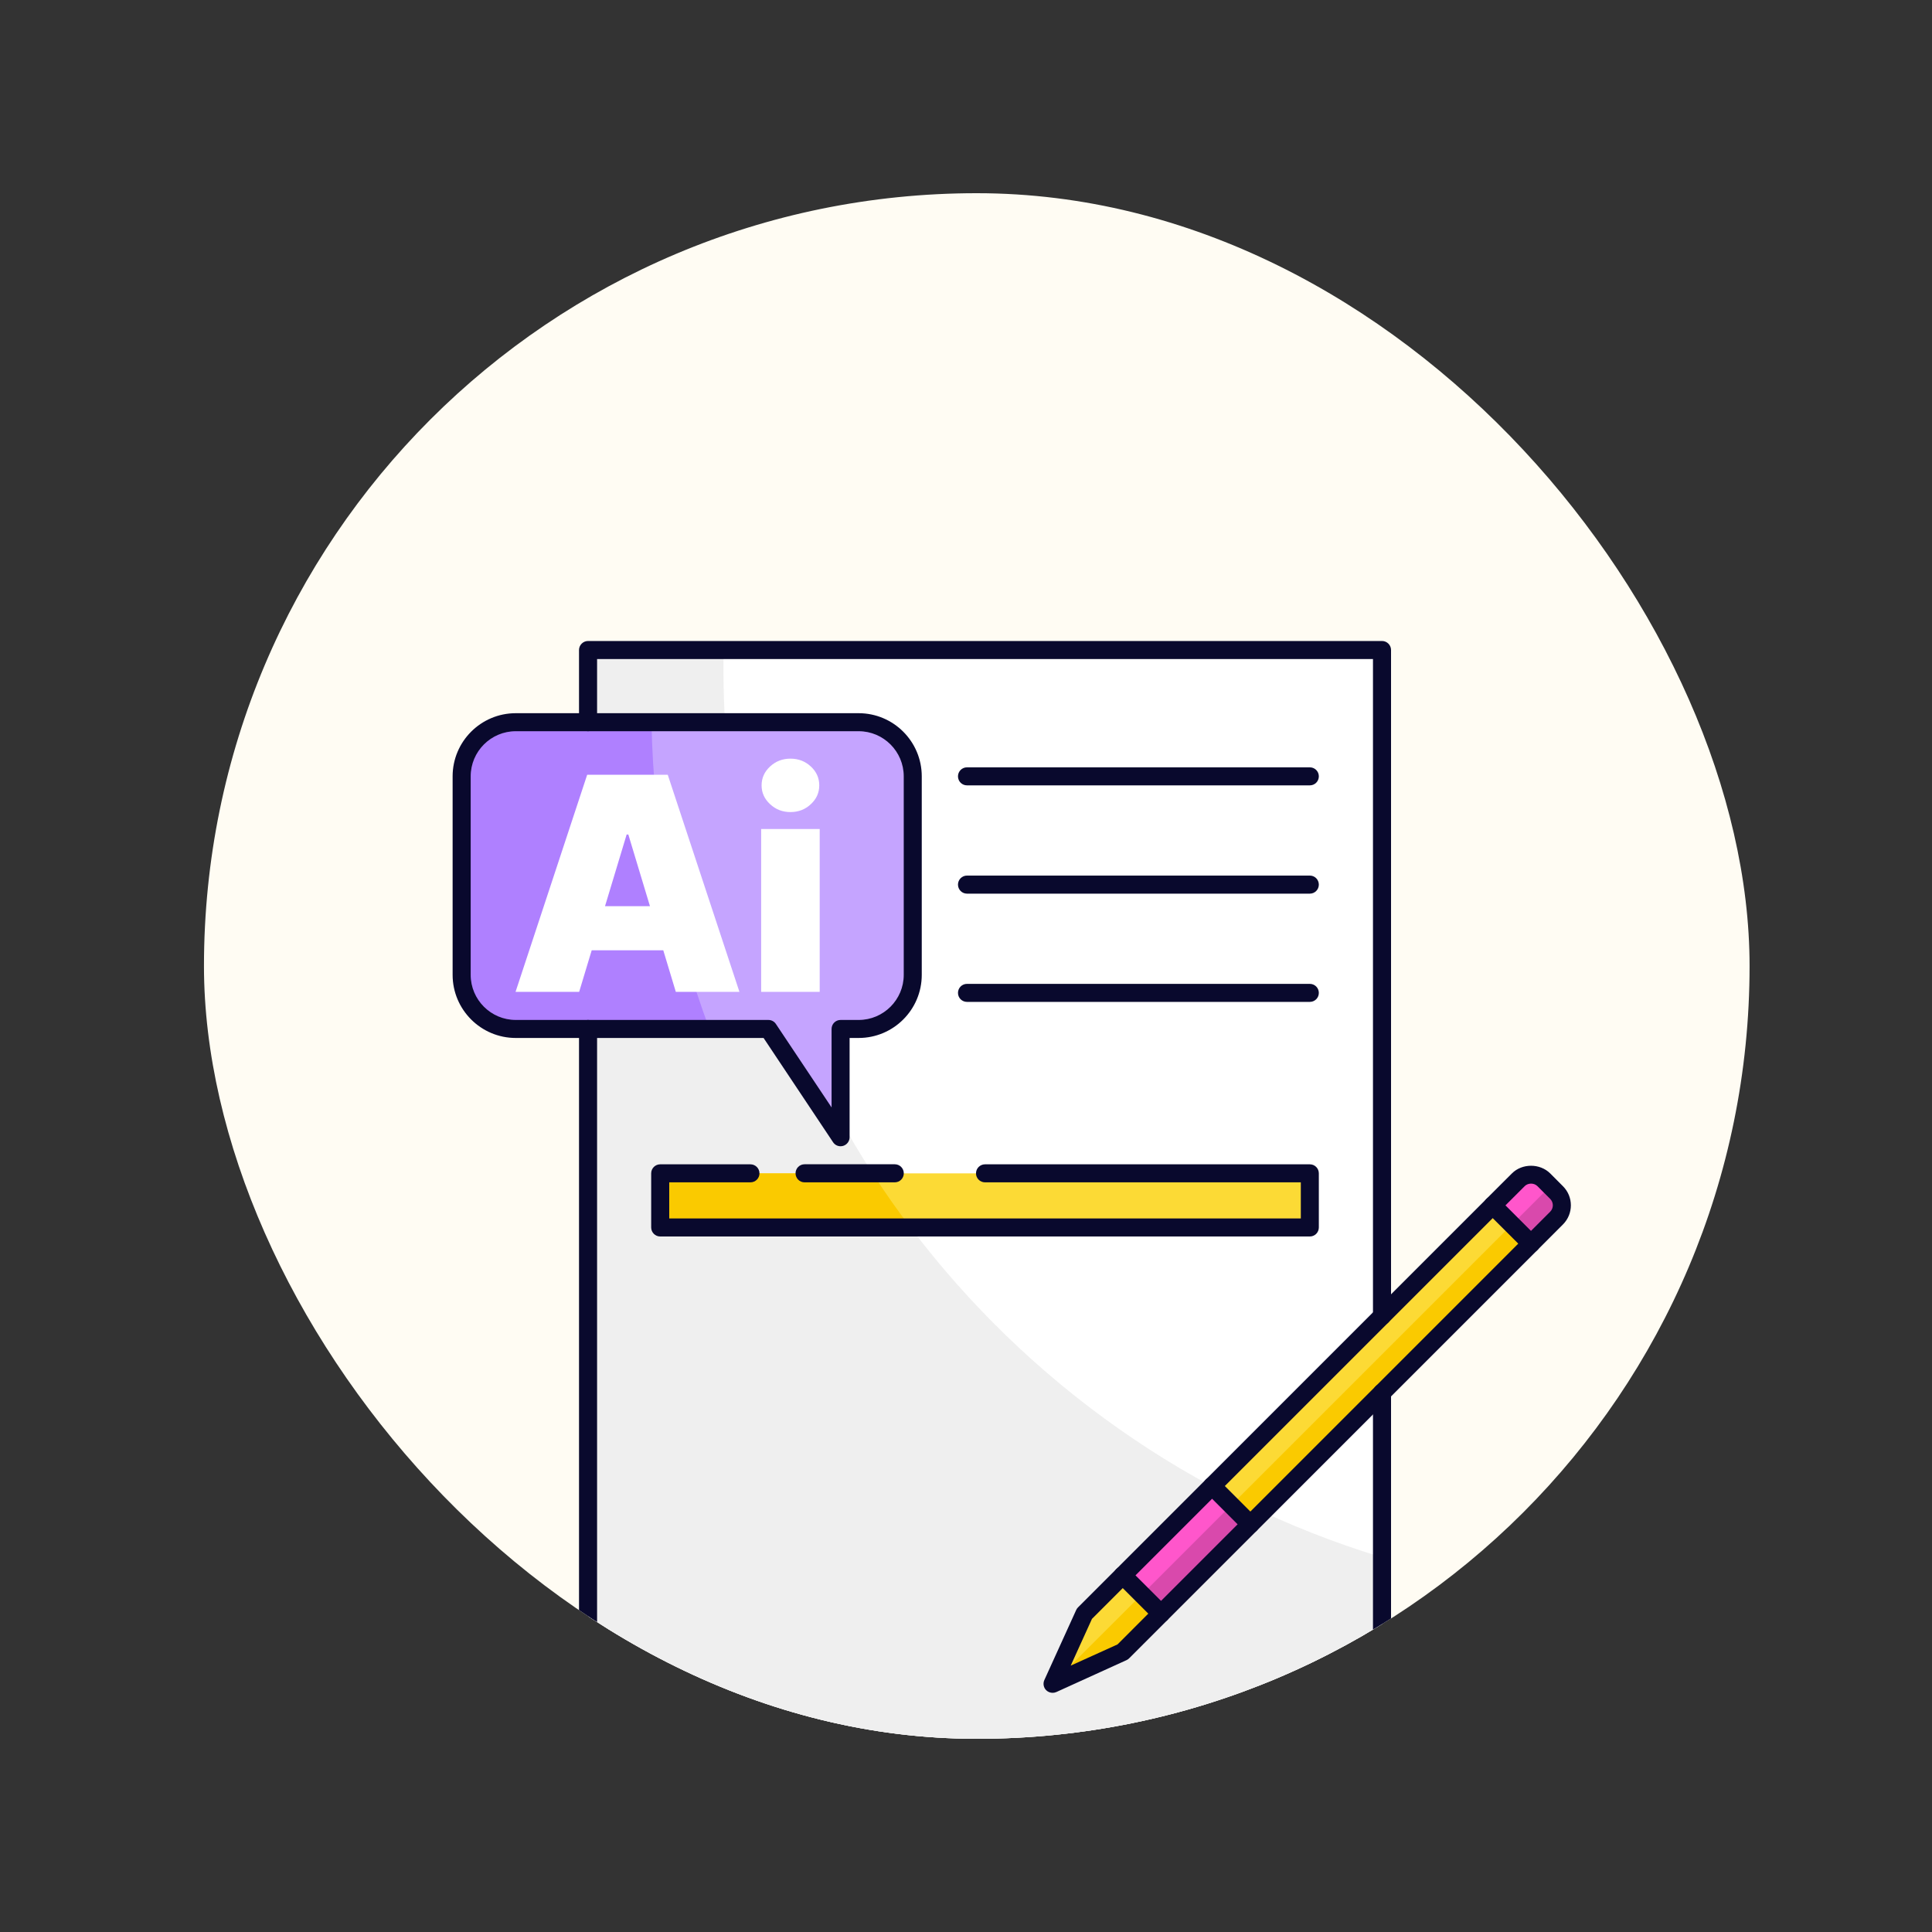 <svg width="40" height="40" viewBox="0 0 40 40" fill="none" xmlns="http://www.w3.org/2000/svg">
<rect x="0" y="0" width="40" height="40" fill="#333333" stroke="none"/>
<g clip-path="url(#clip0_2522_5656)">
<rect x="4.223" y="4" width="32" height="32" rx="16" fill="#FFFCF3"/>
<g clip-path="url(#clip1_2522_5656)">
<path d="M28.614 13.459H12.176V36.248H28.614V13.459Z" fill="white"/>
<path d="M28.614 32.243V36.248H12.176V13.459H14.985C14.978 13.582 14.978 13.709 14.978 13.833C14.978 17.688 16.113 21.282 18.067 24.293C18.314 24.678 18.575 25.052 18.852 25.414C21.273 28.619 24.676 31.048 28.614 32.243Z" fill="#EFEFEF"/>
<path d="M21.793 34.861L22.453 33.408L30.906 24.955L31.698 25.747L23.245 34.201L21.793 34.861Z" fill="#FCDA35"/>
<path d="M25.097 30.766L23.248 32.615L24.041 33.408L25.89 31.558L25.097 30.766Z" fill="#FF56CB"/>
<path d="M30.906 24.956L31.434 24.427C31.58 24.282 31.817 24.282 31.963 24.427L32.227 24.692C32.372 24.837 32.372 25.074 32.227 25.22L31.699 25.748L30.906 24.956Z" fill="#FF56CB"/>
<path d="M20.395 24.293H27.119V25.414H13.67V24.293H15.538H20.395Z" fill="#FCDA35"/>
<path d="M18.852 25.414H13.67V24.293H18.067C18.314 24.678 18.575 25.051 18.852 25.414Z" fill="#FACA00"/>
<path d="M32.227 25.22L31.701 25.747L31.305 25.351L32.097 24.559L32.227 24.689C32.373 24.835 32.373 25.074 32.227 25.22Z" fill="#D949AC"/>
<path d="M31.303 25.351L25.49 31.164L25.886 31.56L31.699 25.747L31.303 25.351Z" fill="#FACA00"/>
<path d="M25.492 31.163L23.643 33.012L24.039 33.408L25.888 31.558L25.492 31.163Z" fill="#D949AC"/>
<path d="M24.035 33.408L23.242 34.2L21.793 34.861L21.797 34.853L23.639 33.012L24.035 33.408Z" fill="#FACA00"/>
<path d="M15.91 21.304H10.679C10.06 21.304 9.559 20.803 9.559 20.184V16.073C9.559 15.454 10.06 14.953 10.679 14.953H17.779C18.397 14.953 18.899 15.454 18.899 16.073V20.185C18.899 20.803 18.397 21.305 17.779 21.305H17.404V23.546L15.91 21.304Z" fill="#C5A4FF"/>
<path d="M14.688 21.304H10.679C10.059 21.304 9.559 20.804 9.559 20.183V16.074C9.559 15.454 10.059 14.953 10.679 14.953H13.489C13.526 17.183 13.948 19.32 14.688 21.304Z" fill="#AF80FF"/>
<path d="M17.403 23.732C17.342 23.732 17.283 23.702 17.248 23.649L15.809 21.49H10.678C9.957 21.49 9.371 20.904 9.371 20.183V16.073C9.371 15.352 9.957 14.766 10.678 14.766H17.778C18.498 14.766 19.084 15.352 19.084 16.073V20.184C19.084 20.904 18.498 21.49 17.778 21.49H17.59V23.545C17.59 23.627 17.536 23.7 17.457 23.724C17.44 23.729 17.421 23.732 17.403 23.732ZM10.678 15.139C10.164 15.139 9.745 15.558 9.745 16.073V20.184C9.745 20.698 10.164 21.117 10.678 21.117H15.909C15.971 21.117 16.03 21.148 16.064 21.2L17.217 22.928V21.303C17.217 21.2 17.3 21.117 17.403 21.117H17.778C18.292 21.117 18.711 20.698 18.711 20.183V16.073C18.711 15.558 18.292 15.139 17.778 15.139H10.678Z" fill="#09092D"/>
<path d="M28.613 27.435C28.51 27.435 28.426 27.351 28.426 27.248V13.645H12.362V14.953C12.362 15.056 12.278 15.139 12.175 15.139C12.072 15.139 11.988 15.056 11.988 14.953V13.458C11.988 13.355 12.072 13.271 12.175 13.271H28.613C28.716 13.271 28.8 13.355 28.8 13.458V27.248C28.8 27.351 28.716 27.435 28.613 27.435ZM28.613 36.434H12.175C12.072 36.434 11.988 36.351 11.988 36.248V21.304C11.988 21.201 12.072 21.117 12.175 21.117C12.278 21.117 12.362 21.201 12.362 21.304V36.061H28.426V28.833C28.426 28.73 28.51 28.646 28.613 28.646C28.716 28.646 28.8 28.73 28.8 28.833V36.248C28.8 36.351 28.716 36.434 28.613 36.434Z" fill="#09092D"/>
<path d="M21.793 35.048C21.744 35.048 21.696 35.029 21.66 34.994C21.605 34.939 21.59 34.855 21.622 34.784L22.282 33.332C22.291 33.312 22.304 33.293 22.32 33.278L30.773 24.824C30.846 24.751 30.965 24.751 31.037 24.824L31.83 25.617C31.865 25.652 31.885 25.7 31.885 25.749C31.885 25.799 31.865 25.846 31.83 25.881L23.377 34.334C23.361 34.35 23.342 34.363 23.322 34.372L21.87 35.032C21.845 35.043 21.819 35.048 21.793 35.048ZM22.608 33.517L22.168 34.485L23.137 34.046L31.434 25.748L30.905 25.22L22.608 33.517Z" fill="#09092D"/>
<path d="M24.038 33.595C23.99 33.595 23.942 33.576 23.906 33.54L23.113 32.748C23.04 32.675 23.04 32.556 23.113 32.484C23.186 32.411 23.305 32.411 23.377 32.484L24.17 33.276C24.243 33.349 24.243 33.467 24.17 33.54C24.134 33.576 24.086 33.595 24.038 33.595ZM25.887 31.745C25.839 31.745 25.792 31.727 25.755 31.691L24.963 30.898C24.89 30.826 24.89 30.707 24.963 30.634C25.035 30.561 25.154 30.561 25.227 30.634L26.019 31.427C26.092 31.5 26.092 31.618 26.019 31.691C25.983 31.727 25.935 31.745 25.887 31.745ZM31.699 25.934C31.651 25.934 31.604 25.916 31.567 25.879C31.494 25.806 31.494 25.688 31.567 25.615L32.095 25.087C32.168 25.014 32.168 24.895 32.095 24.822L31.831 24.558C31.761 24.488 31.637 24.488 31.567 24.558L31.038 25.087C30.965 25.159 30.847 25.159 30.774 25.087C30.701 25.014 30.701 24.895 30.774 24.822L31.303 24.294C31.513 24.083 31.883 24.083 32.095 24.294L32.359 24.559C32.578 24.777 32.578 25.132 32.359 25.351L31.831 25.88C31.795 25.916 31.747 25.934 31.699 25.934ZM27.119 16.26H20.02C19.917 16.26 19.834 16.177 19.834 16.073C19.834 15.97 19.917 15.887 20.02 15.887H27.119C27.222 15.887 27.305 15.97 27.305 16.073C27.305 16.177 27.222 16.26 27.119 16.26ZM27.119 18.502H20.02C19.917 18.502 19.834 18.418 19.834 18.315C19.834 18.212 19.917 18.128 20.02 18.128H27.119C27.222 18.128 27.305 18.212 27.305 18.315C27.305 18.418 27.222 18.502 27.119 18.502ZM27.119 20.743H20.02C19.917 20.743 19.834 20.66 19.834 20.557C19.834 20.453 19.917 20.37 20.02 20.37H27.119C27.222 20.37 27.305 20.453 27.305 20.557C27.305 20.66 27.222 20.743 27.119 20.743ZM27.119 25.6H13.669C13.566 25.6 13.482 25.517 13.482 25.413V24.293C13.482 24.189 13.566 24.106 13.669 24.106H15.537C15.64 24.106 15.724 24.189 15.724 24.293C15.724 24.396 15.64 24.479 15.537 24.479H13.856V25.227H26.932V24.479H20.394C20.291 24.479 20.207 24.396 20.207 24.293C20.207 24.189 20.291 24.106 20.394 24.106H27.119C27.222 24.106 27.305 24.189 27.305 24.293V25.413C27.305 25.517 27.222 25.6 27.119 25.6Z" fill="#09092D"/>
<path d="M18.526 24.479H16.657C16.554 24.479 16.471 24.395 16.471 24.292C16.471 24.189 16.554 24.105 16.657 24.105H18.526C18.629 24.105 18.712 24.189 18.712 24.292C18.712 24.395 18.629 24.479 18.526 24.479Z" fill="#09092D"/>
<path d="M11.991 20.535H10.674L12.157 16.04H13.825L15.309 20.535H13.992L13.009 17.278H12.974L11.991 20.535ZM11.745 18.762H14.22V19.675H11.745V18.762ZM15.759 20.535V17.164H16.971V20.535H15.759ZM16.365 16.813C16.201 16.813 16.061 16.759 15.944 16.65C15.827 16.542 15.768 16.412 15.768 16.26C15.768 16.108 15.827 15.977 15.944 15.869C16.061 15.761 16.201 15.707 16.365 15.707C16.531 15.707 16.671 15.761 16.787 15.869C16.904 15.977 16.962 16.108 16.962 16.26C16.962 16.412 16.904 16.542 16.787 16.65C16.671 16.759 16.531 16.813 16.365 16.813Z" fill="white"/>
</g>
</g>
<defs>
<clipPath id="clip0_2522_5656">
<rect x="4.223" y="4" width="32" height="32" rx="16" fill="white"/>
</clipPath>
<clipPath id="clip1_2522_5656">
<rect width="23.91" height="23.91" fill="white" transform="translate(9 12.898)"/>
</clipPath>
</defs>
</svg>
